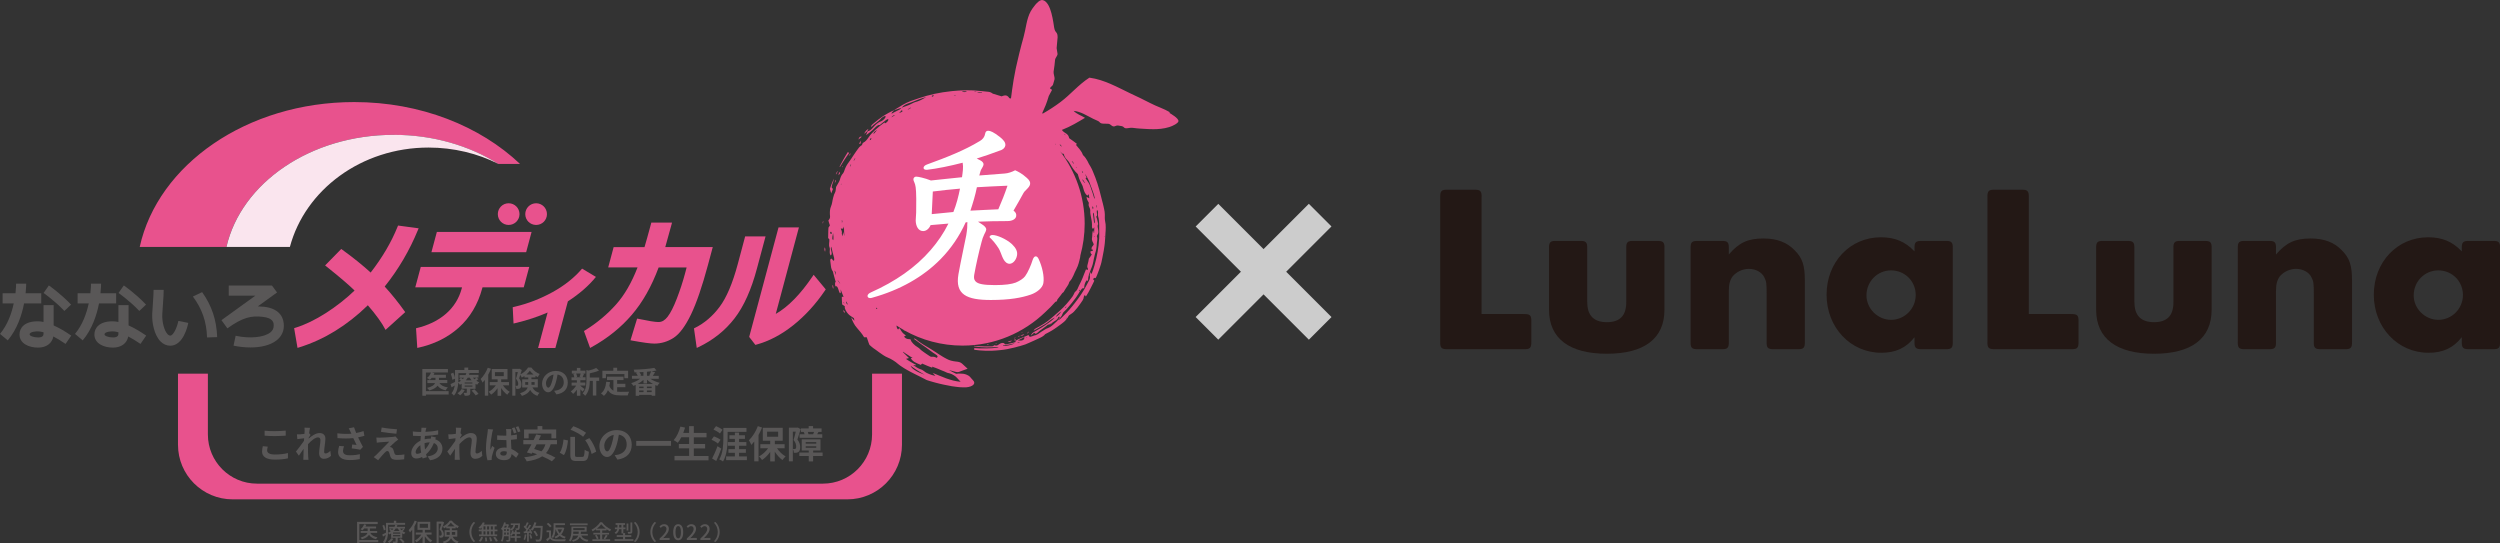 <?xml version="1.0" encoding="UTF-8"?><svg id="_レイヤー_1" xmlns="http://www.w3.org/2000/svg" width="460" height="100" viewBox="0 0 460 100"><rect x="0" y="0" width="460" height="100" fill="#333333" stroke="none"/><defs><style>.cls-1{fill:#231815;}.cls-2{fill:#595757;}.cls-3{fill:#fae5ee;}.cls-4{fill:#fff;}.cls-5{fill-rule:evenodd;}.cls-5,.cls-6{fill:#e8528d;}.cls-7{fill:#ccc;}</style></defs><path class="cls-6" d="M72.44,24.82c7.26,0,13.93,2,19.24,5.34h4c-7.35-6.96-18.28-11.38-30.51-11.38-19.73,0-36.12,11.51-39.46,26.65h15.95c2.7-11.73,15.45-20.62,30.77-20.62h0Z"/><path class="cls-3" d="M78.85,27.15c4.62,0,9.06,1.09,12.83,3h0c-5.31-3.34-11.98-5.34-19.24-5.34-15.33,0-28.07,8.88-30.77,20.62h11.67c2.8-10.49,13.15-18.28,25.51-18.28h0Z"/><path class="cls-6" d="M70.78,52.73c2.53-3.16,4.58-6.65,6.11-10.39l.14-.33-3.79-.51-.08.2c-1.15,2.86-2.82,5.7-4.96,8.45-1.44-1.32-3.19-2.73-5.22-4.2l-.19-.14-2.97,3.03.24.19c2.47,1.98,4.22,3.47,5.18,4.43-1.59,1.52-3.36,2.91-5.26,4.13-1.97,1.26-3.87,2.18-5.63,2.72l-.23.07.62,3.63.3-.09c4.57-1.41,8.82-4.02,12.64-7.75,1.53,1.76,2.62,3.29,3.26,4.53l3.62-3.27c-1.24-1.74-2.51-3.32-3.79-4.72h0Z"/><path class="cls-6" d="M131.15,45.46h-8.74c.31-1.06.7-2.46,1.15-4.15l.09-.35h-3.81l-.05.21c-.51,1.89-.91,3.34-1.2,4.3h-5.68l-1,3.73h5.4c-1.08,2.8-2.41,5.1-3.96,6.83-1.62,1.82-3.54,3.42-5.71,4.76l-.19.12,1.13,3.11.29-.16c2.89-1.59,5.38-3.59,7.39-5.94,1.99-2.31,3.64-5.24,4.93-8.71h5.15s-.29,1.1-.29,1.1c-.41,1.53-.92,3.09-1.51,4.62-.58,1.51-1.15,2.64-1.69,3.34-.51.66-1.04.98-1.64.98h-.12c-.54,0-1.75-.19-3.61-.58l-.25-.05-1.22,3.99.31.06c2.03.37,3.36.55,4.07.55,1.28,0,2.48-.36,3.57-1.07,1.09-.71,2.16-2.16,3.2-4.32,1.02-2.13,2.05-5.16,3.09-9.02l.9-3.35h0Z"/><path class="cls-6" d="M107.1,49.43c-1.39,1.64-3.2,3.09-5.41,4.31-2.21,1.22-4.55,2.13-6.95,2.69l-.4.1.15,3,.59-.14c2.02-.49,3.93-1.13,5.68-1.89l-1.75,6.53h3.18l2.3-8.58c2.11-1.37,3.85-2.88,5.16-4.5l-2.54-1.52h0Z"/><path class="cls-6" d="M80.39,42.68h17.42l-1,3.73h-17.43l1-3.73ZM76.41,52.87h8.6l-.05.21c-.5,1.85-1.47,3.41-2.91,4.66-1.44,1.25-3.29,2.15-5.5,2.66l.23,3.62c3.01-.63,5.58-1.89,7.64-3.74,2.07-1.86,3.52-4.29,4.31-7.23l.05-.18h7.59l1.01-3.76h-19.96s-1.01,3.76-1.01,3.76ZM93.59,37.4c-1.1,0-1.99.89-1.99,2s.89,1.99,1.99,1.99,2-.89,2-1.99-.89-2-2-2ZM98.65,37.4c-1.1,0-2,.89-2,2s.89,1.99,2,1.99,1.99-.89,1.99-1.99-.89-2-1.99-2Z"/><path class="cls-6" d="M151.94,53.25l-.12.17c-1.71,2.53-3.68,4.69-5.87,6.43-2.2,1.75-4.48,2.94-6.78,3.56l-.18.05-1.14-1.47,5.4-20.15h3.75l-4.26,15.92c2.27-1.29,4.54-3.61,6.76-6.89l.21-.31,2.23,2.69h0ZM137.11,43.49l-1.37,5.13c-.94,3.5-2.06,6.15-3.34,7.85-1.27,1.7-2.79,3-4.53,3.86l-.18.09.51,3.6.34-.16c2.66-1.27,4.89-3.04,6.61-5.27,1.72-2.22,3.11-5.33,4.14-9.23l1.57-5.86s-3.75,0-3.75,0Z"/><path class="cls-2" d="M21.37,55.82v-1.86h-2.88c.1-.92.11-1.58.11-1.77h-1.86c0,.19,0,.85-.11,1.77h-2.35v1.86h2.05c-.39,1.8-1.12,3.93-2.53,5.62l1.42,1.19c1.75-2.08,2.59-4.7,3-6.81h3.16,0Z"/><path class="cls-2" d="M23.65,56.15h-1.86v3.09c-.38-.08-.74-.12-1.08-.12-2.46,0-3.34,1.25-3.34,2.42,0,1.67,1.72,2.42,3.42,2.42,1.52,0,2.57-.79,2.81-2.05.64.33,1.38.78,2.25,1.37l1.05-1.53c-1.2-.82-2.27-1.44-3.24-1.87v-3.71h0ZM21.79,61.32c0,.29,0,.77-1,.77-.79,0-1.56-.27-1.56-.56,0-.55,1.42-.56,1.48-.56.27,0,.63.04,1.08.17,0,0,0,.17,0,.17Z"/><path class="cls-2" d="M25.64,57.21l1.23-1.16c-1.85-1.97-4-3.47-4.09-3.53l-.97,1.39s2.09,1.46,3.82,3.3h0Z"/><path class="cls-2" d="M7.59,55.82v-1.86h-2.88c.1-.92.11-1.58.11-1.77h-1.86c0,.19,0,.85-.11,1.77H.48v1.86h2.05c-.38,1.8-1.12,3.93-2.53,5.62l1.43,1.19c1.75-2.08,2.59-4.7,3-6.81,0,0,3.16,0,3.16,0Z"/><path class="cls-2" d="M9.87,56.15h-1.86v3.09c-.38-.08-.74-.12-1.08-.12-2.47,0-3.34,1.25-3.34,2.42,0,1.67,1.72,2.42,3.42,2.42,1.52,0,2.57-.79,2.81-2.05.64.33,1.38.78,2.24,1.37l1.05-1.53c-1.19-.82-2.27-1.44-3.24-1.87v-3.71h0ZM8.01,61.32c0,.29,0,.77-1,.77-.79,0-1.56-.27-1.56-.56,0-.55,1.42-.56,1.48-.56.27,0,.63.04,1.08.17,0,0,0,.17,0,.17Z"/><path class="cls-2" d="M11.85,57.21l1.23-1.16c-1.86-1.97-4-3.47-4.09-3.53l-.97,1.39s2.09,1.46,3.82,3.3h0Z"/><path class="cls-2" d="M31.33,61.75c-.07,0-.24,0-.48-.24-.63-.64-1.06-2.27-.99-3.7.04-.71.08-1.36.13-1.96.07-.93.13-1.74.13-2.51h-1.86c0,.7-.06,1.48-.12,2.38-.05.62-.1,1.28-.13,2-.08,1.63.36,3.92,1.52,5.1.51.52,1.13.79,1.79.79h.07c2.32-.07,3.12-3.51,3.25-4.2l-1.82-.36c-.22,1.12-.9,2.68-1.48,2.7h0Z"/><path class="cls-2" d="M35.49,54.56c1.7,2.28,2.51,4.61,2.61,7.53l1.86-.06c-.11-3.16-1-5.8-2.77-8.28l-1.7.81h0Z"/><path class="cls-2" d="M48.48,56.44c-.35-.04-.7-.06-1.04-.07l3.54-2.56-.94-1.27h-7.95v1.86h4.9l-6.24,4.51s0,0,0,0h0l1.09,1.51c2.87-2.07,4.42-2.34,6.44-2.13,2.11.22,2.09,1.17,2.08,1.68-.01.49-.21.87-.62,1.2-1.17.92-3.79,1.18-6.38.61l-.39,1.82c.93.2,2.02.33,3.12.33,1.78,0,3.59-.35,4.81-1.31.85-.67,1.31-1.57,1.33-2.62.02-1.18-.43-3.22-3.75-3.57h0Z"/><path class="cls-2" d="M49.27,82.17c-.06.25-.12.47-.12.7,0,.44.42.76,1.41.76.93,0,1.81-.1,2.42-.27v.97c-.59.15-1.42.24-2.39.24-1.58,0-2.37-.53-2.37-1.48,0-.4.08-.74.14-.99l.9.08h0ZM48.69,79.25c.52.06,1.16.08,1.88.08.68,0,1.47-.04,2-.1v.93c-.48.03-1.34.08-1.99.08-.72,0-1.32-.03-1.89-.08,0,0,0-.92,0-.92Z"/><path class="cls-2" d="M60.87,83.9c-.31.3-.74.52-1.29.52-.52,0-.86-.38-.86-1.04,0-.75.24-1.76.24-2.39,0-.34-.17-.51-.46-.51-.51,0-1.27.63-1.82,1.25,0,.19-.01.38-.01.56,0,.56,0,1.14.04,1.79,0,.13.03.38.05.53h-.95c.01-.15.02-.4.02-.51.01-.54.01-.93.03-1.52-.3.44-.63.95-.87,1.27l-.54-.76c.39-.47,1.09-1.39,1.48-1.97l.03-.48c-.33.04-.86.11-1.25.16l-.08-.88c.2,0,.35,0,.6,0,.2-.01.5-.05.79-.09.01-.26.03-.45.03-.53,0-.2,0-.4-.03-.61l1.01.03c-.04.2-.1.55-.15.98l.26.33c-.09.12-.24.34-.35.52,0,.05,0,.1-.01.15.54-.47,1.34-1.02,2-1.02.74,0,1.09.44,1.09,1.02,0,.72-.23,1.73-.23,2.44,0,.18.09.3.26.3.25,0,.58-.17.88-.49l.12.97h0Z"/><path class="cls-2" d="M67.06,80.19c-.35.1-.75.19-1.17.28.26.56.59,1.21.89,1.76l-.49.52c-.38-.08-1.06-.19-1.57-.25l.08-.71c.23.02.61.06.81.08-.17-.35-.4-.83-.61-1.26-.84.09-1.81.09-2.9,0l-.03-.88c.99.12,1.84.14,2.58.07-.06-.11-.1-.22-.15-.33-.12-.28-.2-.42-.34-.66l.98-.19c.12.36.25.69.4,1.05.48-.09.91-.2,1.35-.35l.16.87ZM63.3,82.11c-.08.22-.19.62-.19.82,0,.5.26.84,1.23.84s1.37-.1,1.88-.2l-.02.91c-.38.07-.96.17-1.86.17-1.39,0-2.13-.52-2.13-1.48,0-.31.08-.74.2-1.13l.89.08h0Z"/><path class="cls-2" d="M72.83,81.21c-.31.27-.96.86-1.12,1.04.06,0,.19.02.26.06.2.06.33.21.42.47.06.19.12.45.19.63.06.21.22.32.49.32.53,0,1-.05,1.35-.12l-.06.9c-.29.06-.99.1-1.35.1-.65,0-1.01-.14-1.18-.59-.08-.2-.15-.52-.2-.7-.08-.24-.23-.33-.37-.33s-.29.11-.45.28c-.24.24-.76.8-1.23,1.41l-.82-.57c.12-.1.3-.24.48-.42.35-.36,1.76-1.76,2.39-2.43-.49.02-1.31.09-1.71.12-.24.02-.45.06-.59.08l-.08-.95c.16.01.41.02.66.02.33,0,1.89-.07,2.46-.15.12-.01.31-.06.39-.08l.51.58c-.18.12-.33.25-.45.35h0ZM73.04,79l-.11.81c-.72-.06-2.01-.21-2.83-.35l.13-.8c.77.15,2.09.29,2.81.33h0Z"/><path class="cls-2" d="M80.21,80.48c-.03.08-.08.22-.13.35.8.26,1.33.88,1.33,1.69,0,.97-.58,1.92-2.27,2.17l-.46-.72c1.33-.15,1.87-.81,1.87-1.49,0-.42-.24-.79-.71-.97-.38.94-.93,1.66-1.45,2.09.05.18.1.35.16.52l-.79.24c-.03-.08-.06-.18-.09-.28-.33.17-.7.28-1.07.28-.51,0-.93-.31-.93-1.01,0-.88.73-1.81,1.69-2.26.02-.29.04-.58.07-.86h-.22c-.36,0-.9-.03-1.22-.04l-.03-.8c.24.03.85.09,1.27.09h.26l.04-.37c.01-.12.03-.29.02-.41l.9.02c-.05.14-.08.27-.1.37-.03.11-.05.24-.07.37.84-.03,1.58-.11,2.34-.29v.79c-.67.12-1.59.21-2.44.25-.02.2-.04.41-.05.62.33-.08.69-.13,1.03-.13h.12c.03-.14.06-.31.06-.41l.85.2h0ZM77.49,83.29c-.08-.43-.13-.9-.15-1.38-.52.35-.86.88-.86,1.27,0,.22.1.33.32.33.2,0,.43-.08.69-.22ZM78.12,81.56c0,.42.03.8.08,1.14.33-.33.64-.75.87-1.31-.36,0-.68.07-.95.15h0Z"/><path class="cls-2" d="M88.72,83.9c-.31.3-.74.52-1.29.52-.52,0-.86-.38-.86-1.04,0-.75.24-1.76.24-2.39,0-.34-.17-.51-.46-.51-.51,0-1.27.63-1.82,1.25,0,.19-.01.38-.01.56,0,.56,0,1.14.04,1.79,0,.13.03.38.05.53h-.95c.01-.15.02-.4.02-.51.01-.54.01-.93.03-1.52-.3.44-.63.95-.87,1.27l-.54-.76c.39-.47,1.09-1.39,1.48-1.97l.03-.48c-.33.04-.86.11-1.25.16l-.08-.88c.2,0,.35,0,.6,0,.2-.01.5-.05.79-.09.01-.26.03-.45.03-.53,0-.2,0-.4-.03-.61l1.01.03c-.04.2-.1.55-.15.98l.26.33c-.09.12-.24.34-.35.52,0,.05,0,.1-.01.15.54-.47,1.34-1.02,2-1.02.74,0,1.09.44,1.09,1.02,0,.72-.23,1.73-.23,2.44,0,.18.09.3.26.3.25,0,.58-.17.88-.49l.12.97h0Z"/><path class="cls-2" d="M90.73,79.02c-.06.14-.14.49-.17.62-.1.46-.33,1.98-.33,2.67,0,.13,0,.3.03.45.09-.24.21-.48.31-.71l.43.34c-.2.57-.42,1.27-.5,1.64-.02.1-.03.25-.03.32,0,.08,0,.19,0,.29l-.77.05c-.15-.47-.28-1.26-.28-2.19,0-1.04.21-2.35.29-2.88.03-.19.06-.46.07-.67l.95.08h0ZM95.09,80.81c-.33.05-.7.08-1.07.11.01.66.05,1.22.08,1.69.58.24,1.01.59,1.34.89l-.47.73c-.29-.27-.57-.5-.84-.69-.04.65-.42,1.13-1.35,1.13s-1.54-.4-1.54-1.13.58-1.19,1.53-1.19c.15,0,.31,0,.45.03-.02-.42-.04-.92-.05-1.41-.17,0-.33,0-.49,0-.4,0-.8-.01-1.2-.04v-.83c.39.04.79.06,1.2.06.16,0,.32,0,.48,0,0-.33,0-.61,0-.76,0-.11-.02-.32-.05-.45h.99c-.02.13-.03.29-.04.44,0,.15-.02.41-.02.72.38-.03.74-.09,1.07-.16v.86h0ZM93.25,83.1c-.18-.05-.36-.08-.55-.08-.39,0-.66.17-.66.42,0,.28.28.4.65.4.42,0,.56-.22.56-.63v-.12h0ZM94.56,79.76c-.1-.31-.22-.69-.36-.97l.47-.15c.13.27.29.68.37.95l-.49.17h0ZM95.29,79.53c-.1-.3-.24-.68-.38-.95l.47-.15c.13.27.29.68.38.95,0,0-.48.15-.48.15Z"/><path class="cls-2" d="M101.32,81.76c-.2.66-.49,1.18-.86,1.61.68.28,1.3.57,1.74.84l-.66.67c-.42-.29-1.07-.61-1.77-.92-.74.49-1.68.77-2.85.93-.08-.2-.31-.57-.47-.75.97-.1,1.77-.26,2.39-.56-.31-.11-.61-.22-.9-.31l-.12.22-.87-.24c.25-.4.54-.93.84-1.5h-1.5v-.78h1.89c.18-.36.35-.71.49-1.03l.87.18c-.13.27-.26.56-.41.85h3.35v.78h-1.16,0ZM97.27,80.65h-.84v-1.63h2.48v-.62h.88v.62h2.55v1.63h-.88v-.87h-4.19s0,.87,0,.87ZM98.73,81.76c-.15.29-.3.58-.44.85.42.12.87.27,1.33.44.34-.33.58-.75.73-1.29h-1.62Z"/><path class="cls-2" d="M104.51,81.04c-.1.95-.29,2.02-.75,2.7l-.77-.45c.41-.6.61-1.5.7-2.42,0,0,.81.17.81.17ZM105.8,80.38v3.31c0,.33.05.38.38.38h.95c.34,0,.4-.22.45-1.31.2.15.54.3.77.36-.09,1.29-.31,1.71-1.15,1.71h-1.13c-.88,0-1.13-.27-1.13-1.14v-3.31s.86,0,.86,0ZM105.5,78.42c.82.29,1.78.81,2.33,1.21l-.54.73c-.54-.45-1.5-.98-2.32-1.29l.53-.65h0ZM108.44,80.6c.59.76,1.09,1.78,1.26,2.51l-.84.42c-.14-.71-.63-1.77-1.18-2.54l.76-.38Z"/><path class="cls-2" d="M113.1,83.76c.26-.03.46-.07.64-.11.88-.21,1.57-.84,1.57-1.85s-.52-1.66-1.44-1.82c-.1.58-.21,1.23-.41,1.87-.41,1.39-1.01,2.24-1.76,2.24s-1.41-.84-1.41-2c0-1.59,1.38-2.95,3.17-2.95s2.78,1.19,2.78,2.69-.89,2.48-2.63,2.74l-.51-.81h0ZM112.56,81.68c.16-.51.29-1.1.37-1.67-1.14.24-1.75,1.24-1.75,2,0,.7.28,1.04.54,1.04.29,0,.56-.43.84-1.36h0Z"/><path class="cls-2" d="M123.47,81.13v.9h-6.4v-.9h6.4Z"/><path class="cls-2" d="M130.37,83.89v.81h-6.26v-.81h2.69v-1.4h-1.89v-.8h1.89v-1.23h-1.44c-.2.38-.42.74-.65,1.01-.17-.13-.54-.38-.75-.49.54-.58.99-1.55,1.23-2.49l.86.19c-.1.33-.21.66-.33.98h1.07v-1.25h.87v1.25h2.34v.81h-2.34v1.23h2.08v.8h-2.08v1.4h2.7Z"/><path class="cls-2" d="M132.09,81.61c-.24-.23-.76-.52-1.17-.7l.45-.62c.41.15.94.41,1.21.63l-.48.69h0ZM132.71,82.55c-.26.76-.6,1.57-.92,2.27l-.76-.45c.29-.55.7-1.45.99-2.28l.69.46h0ZM132.47,79.77c-.25-.24-.77-.55-1.19-.73l.47-.63c.4.17.94.45,1.2.67l-.48.68h0ZM133.88,80.6c0,1.24-.11,3.1-.84,4.31-.15-.12-.51-.31-.7-.38.7-1.13.76-2.78.76-3.93v-1.86h4.25v.72h-3.47v1.14h0ZM137.43,83.98v.69h-3.82v-.69h1.61v-.67h-1.19v-.67h1.19v-.63h-1.29v-.67h1.29v-.59h-1.01v-.66h1.01v-.49h.77v.49h1.08v.66h-1.08v.59h1.34v.67h-1.34v.63h1.25v.67h-1.25v.67s1.44,0,1.44,0Z"/><path class="cls-2" d="M140.22,78.66c-.18.45-.4.93-.65,1.37v4.85h-.79v-3.64c-.17.22-.35.43-.53.62-.08-.2-.31-.65-.45-.85.65-.63,1.28-1.62,1.64-2.6l.77.25h0ZM142.96,82.47c.41.61,1.01,1.18,1.59,1.52-.19.16-.45.45-.58.66-.51-.36-1.02-.93-1.41-1.55v1.8h-.84v-1.76c-.42.61-.95,1.14-1.5,1.5-.13-.2-.38-.5-.57-.66.63-.33,1.25-.89,1.68-1.5h-1.43v-.75h1.82v-.63h-1.36v-2.39h3.66v2.39h-1.45v.63h1.8v.75h-1.39,0ZM141.14,80.36h2.04v-.93h-2.04v.93Z"/><path class="cls-2" d="M147.32,78.98c-.18.59-.41,1.35-.6,1.89.42.53.51.99.51,1.4,0,.45-.09.74-.31.89-.11.08-.25.12-.4.15-.12.01-.28.02-.45.01,0-.2-.07-.51-.18-.7.12,0,.22,0,.31,0,.08,0,.14-.02.19-.06.08-.06.11-.2.11-.39,0-.32-.09-.75-.48-1.22.14-.44.29-1.04.4-1.52h-.54v5.46h-.72v-6.2h1.51l.12-.03.54.31h0ZM151.35,83.91h-1.74v.99h-.8v-.99h-1.73v-.65h1.73v-.36h-1.29v-2.06h3.45v2.06h-1.35v.36h1.74v.65h0ZM148.04,79.91c-.03-.14-.08-.3-.15-.43h-.52v-.65h1.43v-.43h.8v.43h1.57v.65h-.58c-.08.17-.16.31-.23.43h.94v.65h-4.18v-.65h.9,0ZM148.25,81.63h1.94v-.29h-1.94v.29ZM148.25,82.4h1.94v-.29h-1.94v.29ZM149.61,79.91c.06-.13.12-.29.18-.43h-1.15c.06.15.11.31.13.43h.84Z"/><path class="cls-2" d="M82.55,72.59h-4.18v.23h-.66v-4.92h4.71v.63h-2.99l.5.13c-.04.11-.09.2-.14.3h2.26v.55h-1.28v.41h1.53v.56h-1.45c.29.43.82.7,1.55.8-.14.13-.32.38-.39.55-.69-.14-1.17-.43-1.5-.86-.25.34-.72.65-1.52.88-.08-.13-.27-.36-.4-.48.94-.22,1.32-.55,1.46-.88h-1.41v-.56h1.49v-.41h-.69c-.11.13-.22.25-.33.35-.13-.09-.4-.25-.55-.32.33-.24.61-.62.75-1.01h-.94v3.43h4.18v.62h0Z"/><path class="cls-2" d="M88.03,69.75c-.12.12-.25.22-.38.32.17.11.34.2.53.26-.13.11-.3.32-.38.46-.1-.04-.21-.1-.3-.16v.91h-.97v.71c0,.27-.05.4-.25.49-.19.08-.44.08-.77.08-.04-.17-.13-.38-.21-.53.21,0,.44,0,.51,0,.06,0,.08-.02.08-.08v-.69h-.94v-.91c-.11.07-.22.13-.33.19-.06-.11-.19-.27-.3-.36-.06.81-.24,1.74-.8,2.35-.09-.12-.34-.35-.45-.43.35-.4.53-.92.6-1.43-.2.12-.39.23-.58.34l-.19-.59c.22-.09.51-.24.83-.4,0-.15,0-.29,0-.43v-.19l-.49.22c-.03-.29-.16-.75-.3-1.11l.47-.19c.14.3.27.69.31.97v-1.47h1.73v-.44h.7v.44h1.94v.55h-2.08l.39.05c-.03.1-.07.2-.11.3h1.75v.49h-.38s.36.26.36.26ZM85.51,71.77c-.2.36-.53.74-.84.97-.11-.11-.35-.29-.49-.38.3-.19.58-.47.74-.76l.59.17h0ZM84.34,69.87c0,.15,0,.31-.01.48.18-.09.34-.18.48-.29-.11-.09-.23-.18-.33-.25l.33-.29c.11.07.23.16.35.24.08-.09.16-.18.23-.26h-.85v-.49h1.14c.05-.12.09-.23.13-.35h-1.46s0,1.22,0,1.22ZM86.92,70.37h-1.42v.2h1.42v-.2ZM86.92,70.94h-1.42v.21h1.42v-.21ZM86.06,69.49c-.1.17-.22.34-.35.49h1.06c-.13-.16-.24-.32-.33-.49h-.38ZM87.27,71.62c.27.25.62.6.78.85l-.53.28c-.14-.24-.48-.61-.75-.87l.5-.25h0ZM87.02,69.49c.08.11.18.21.29.31.12-.11.25-.23.33-.31h-.62Z"/><path class="cls-2" d="M90.34,67.86c-.14.36-.32.74-.51,1.09v3.85h-.62v-2.89c-.14.18-.28.34-.42.49-.06-.16-.24-.51-.35-.67.51-.5,1.02-1.28,1.31-2.07l.61.2h0ZM92.52,70.89c.33.48.8.93,1.27,1.21-.15.13-.36.36-.46.53-.4-.29-.81-.74-1.12-1.23v1.43h-.66v-1.4c-.34.49-.76.91-1.19,1.19-.1-.16-.3-.4-.45-.53.5-.26.99-.71,1.33-1.19h-1.13v-.6h1.45v-.5h-1.08v-1.9h2.9v1.9h-1.16v.5h1.43v.6h-1.11,0ZM91.07,69.21h1.62v-.74h-1.62s0,.74,0,.74Z"/><path class="cls-2" d="M97.97,71.3c.33.61.74.82,1.29.99-.15.14-.3.35-.38.55-.55-.21-.99-.49-1.33-1.09-.24.44-.69.84-1.51,1.1-.06-.13-.24-.38-.35-.49.89-.27,1.26-.65,1.41-1.06h-1.02v-1.5h1.12v-.34h-.7v-.28c-.16.11-.33.21-.49.29-.06-.14-.17-.34-.27-.49-.08.23-.16.45-.23.64.35.42.43.78.43,1.11,0,.35-.07.58-.25.71-.09.06-.2.09-.32.11-.11.02-.24.02-.37.02,0-.16-.06-.41-.15-.58.11.01.19.01.25,0,.06,0,.12-.01.16-.04.07-.05.09-.16.09-.31,0-.25-.08-.58-.4-.95.12-.35.24-.85.33-1.23h-.45v4.34h-.57v-4.93h1.22l.09-.03.44.25c-.07.24-.16.52-.25.79.59-.27,1.14-.8,1.41-1.25h.6c.38.53.96.98,1.53,1.19-.12.16-.25.4-.34.58-.14-.07-.29-.16-.43-.25v.29h-.74v.34h1.17v1.5h-.99,0ZM97.19,70.8s0-.1,0-.15v-.35h-.55v.5h.54ZM98.18,68.92c-.27-.22-.52-.47-.69-.71-.16.23-.38.48-.65.71h1.34ZM97.79,70.3v.5h.58v-.5h-.58Z"/><path class="cls-2" d="M101.98,71.91c.21-.03.36-.06.51-.09.7-.17,1.24-.67,1.24-1.46s-.41-1.32-1.14-1.45c-.08.46-.17.97-.33,1.49-.33,1.11-.8,1.78-1.4,1.78s-1.12-.67-1.12-1.59c0-1.26,1.1-2.34,2.52-2.34s2.21.94,2.21,2.14-.71,1.97-2.09,2.18l-.41-.65h0ZM101.56,70.25c.13-.4.23-.87.29-1.33-.91.19-1.39.98-1.39,1.59,0,.55.22.82.43.82.23,0,.45-.34.67-1.08h0Z"/><path class="cls-2" d="M106.78,70.99c.2.14.66.5.79.6l-.38.47c-.09-.11-.24-.28-.4-.43v1.18h-.64v-1.11c-.22.31-.46.59-.7.78-.1-.14-.29-.36-.43-.46.36-.24.74-.65,1-1.07h-.84v-.55h.97v-.43h-.99v-.54h.51c-.02-.18-.09-.43-.17-.61l.34-.08h-.62v-.54h.93v-.5h.64v.5h.92v.54h-.57l.32.06c-.1.24-.19.46-.27.62h.56v.54h-.96v.43h.91v.55h-.91v.04h0ZM106.01,68.73c.09.19.17.44.19.61l-.28.08h1.08l-.36-.08c.07-.17.16-.42.2-.61h-.83ZM110.25,70.08h-.53v2.7h-.64v-2.7h-.56c0,.82-.12,1.99-.85,2.75-.08-.14-.32-.37-.47-.45.64-.67.7-1.61.7-2.38v-1.92l.39.11c.53-.13,1.07-.3,1.4-.49l.53.48c-.49.22-1.12.39-1.7.51v.77h1.73v.61h0Z"/><path class="cls-2" d="M113.54,72.07c.2.02.41.03.63.03.3,0,1.21,0,1.58-.02-.09.16-.2.48-.23.67h-1.38c-1.02,0-1.78-.17-2.28-.96-.18.43-.43.78-.74,1.05-.11-.12-.39-.35-.54-.45.6-.44.87-1.21.97-2.15l.69.07c-.03.25-.07.48-.12.7.17.44.43.71.75.87v-1.95h-1.18v-.62h3.04v.62h-1.18v.69h1.52v.62h-1.52v.82h0ZM111.49,69.59h-.65v-1.38h2.01v-.55h.7v.55h2.02v1.38h-.68v-.76h-3.4s0,.76,0,.76Z"/><path class="cls-2" d="M119.66,69.69c.47.33,1.11.6,1.73.75-.15.13-.34.39-.44.56-.13-.04-.25-.09-.38-.14v1.95h-.66v-.15h-2.31v.17h-.63v-2c-.14.07-.29.12-.43.17-.09-.14-.27-.38-.4-.5.58-.17,1.19-.46,1.64-.81h-1.5v-.54h1.07c-.08-.18-.21-.39-.33-.55l.27-.09c-.19,0-.37,0-.55.01-.01-.14-.08-.37-.13-.5,1.32-.03,2.87-.15,3.78-.33l.41.48c-.28.06-.6.11-.93.15l.68.17c-.15.24-.31.49-.44.67h1.1v.54h-1.54,0ZM120.13,70.64c-.4-.22-.78-.48-1.08-.78v.69h-.65v-.66c-.3.28-.67.54-1.06.75h2.79ZM118.42,71.13h-.81v.29h.81v-.29ZM117.6,72.15h.81v-.3h-.81v.3ZM118.39,68.45c-.25.02-.49.03-.74.04.14.18.28.4.33.56l-.25.1h.66v-.7h0ZM119.91,71.13h-.88v.29h.88v-.29ZM119.91,72.15v-.3h-.88v.3h.88ZM119.46,69.09c.12-.22.27-.53.35-.77-.25.03-.5.06-.77.08v.75h.61l-.19-.06Z"/><path class="cls-6" d="M160.46,68.75v11.19c0,5-4.05,9.05-9.04,9.05H47.29c-4.99,0-9.04-4.05-9.04-9.05v-11.19h-5.5v13.08c0,5.55,4.5,10.05,10.05,10.05h113.11c5.55,0,10.05-4.5,10.05-10.05v-13.08h-5.5Z"/><path class="cls-2" d="M69.6,99.77h-3.48v.2h-.42v-3.94h3.8v.4h-3.38v2.93h3.48v.41ZM68.12,98.05c.24.43.7.71,1.33.81-.09.09-.2.24-.25.36-.6-.13-1.02-.4-1.3-.82-.19.31-.57.61-1.3.83-.05-.09-.17-.24-.26-.31.86-.23,1.17-.55,1.27-.86h-1.24v-.36h1.28v-.46h-.64c-.1.13-.21.25-.32.34-.08-.06-.25-.16-.35-.21.29-.21.53-.55.66-.89l.4.1c-.04.11-.09.21-.15.3h1.95v.36h-1.14v.46h1.34v.36h-1.29,0Z"/><path class="cls-2" d="M74.43,97.43c-.11.11-.23.21-.35.3.16.11.33.21.5.27-.08.07-.19.2-.24.3-.11-.05-.22-.11-.33-.18v.84h-.83v.64c0,.19-.04.28-.17.33-.15.05-.34.06-.62.06-.02-.1-.08-.25-.13-.34.2,0,.39,0,.45,0,.06,0,.08-.01.08-.06v-.62h-.82v-.83c-.11.07-.21.14-.33.2-.05-.09-.15-.2-.24-.26-.04.65-.18,1.41-.64,1.92-.06-.08-.22-.23-.3-.28.33-.36.46-.83.52-1.29-.17.11-.35.21-.51.3l-.13-.38c.18-.08.42-.21.68-.34,0-.12,0-.23,0-.34v-1.46h1.45v-.39h.44v.39h1.63v.36h-3.13v1.09c0,.12,0,.25,0,.38.19-.09.35-.19.5-.3-.1-.09-.21-.18-.31-.25l.22-.19c.1.07.22.16.33.24.09-.09.17-.19.24-.28h-.78v-.33h.98c.06-.12.1-.24.14-.35l.4.05c-.03.1-.07.21-.12.3h1.51v.33h-.91c.08.11.18.22.29.31.11-.1.24-.21.31-.3l.25.18h0ZM70.63,97.61c-.03-.24-.14-.61-.27-.9l.31-.13c.14.28.26.65.29.87l-.33.15h0ZM72.37,99.14c-.17.3-.45.59-.71.77-.07-.07-.22-.2-.31-.25.25-.16.51-.39.65-.63l.38.11h0ZM73.64,97.97h-1.32v.23h1.32v-.23ZM73.64,98.45h-1.32v.24h1.32v-.24ZM72.8,97.24c-.1.16-.21.32-.35.46h1.07c-.13-.15-.25-.3-.34-.46h-.38ZM73.79,99.04c.24.21.54.5.67.7l-.34.18c-.12-.2-.41-.5-.66-.71l.32-.17Z"/><path class="cls-2" d="M76.7,95.94c-.13.31-.28.62-.45.92v3.1h-.4v-2.49c-.14.19-.28.36-.42.5-.04-.1-.16-.33-.24-.43.44-.42.86-1.07,1.11-1.74l.4.13h0ZM78.41,98.37c.28.44.71.86,1.12,1.09-.09.08-.23.23-.3.34-.38-.26-.77-.68-1.06-1.13v1.31h-.42v-1.29c-.3.46-.71.86-1.11,1.1-.07-.1-.2-.25-.29-.34.44-.22.88-.64,1.18-1.08h-1.03v-.38h1.26v-.5h-.94v-1.48h2.35v1.48h-.99v.5h1.23v.38h-1,0ZM77.22,97.11h1.53v-.73h-1.53v.73Z"/><path class="cls-2" d="M81.71,96.14c-.13.38-.3.87-.46,1.24.33.35.41.65.41.92s-.06.45-.2.54c-.07.06-.16.08-.25.09-.09.01-.21.01-.32,0,0-.11-.04-.27-.1-.37.1,0,.19,0,.25,0,.06,0,.11-.01.15-.04.06-.04.09-.16.09-.29,0-.22-.09-.5-.4-.82.12-.32.25-.74.34-1.06h-.51v3.61h-.37v-3.99h1.09s.28.15.28.15h0ZM83.27,98.74c.26.53.62.74,1.12.9-.1.09-.2.23-.25.36-.5-.19-.87-.44-1.15-.97-.17.39-.55.74-1.29.98-.04-.09-.16-.25-.23-.32.79-.25,1.1-.57,1.22-.94h-.88v-1.19h.95v-.34h-.65v-.24c-.13.09-.27.17-.4.24-.04-.1-.13-.25-.2-.35.51-.23,1-.67,1.24-1.07h.38c.32.43.82.82,1.29,1.01-.08.1-.16.25-.22.37-.12-.06-.24-.13-.36-.21v.25h-.7v.34h1v1.19h-.87,0ZM82.75,98.41c0-.06,0-.11,0-.17v-.34h-.58v.51h.57ZM83.67,96.86c-.28-.21-.55-.46-.72-.69-.16.23-.4.48-.68.69h1.4ZM83.14,97.89v.35c0,.06,0,.11,0,.16h.62v-.51h-.61Z"/><path class="cls-2" d="M86.37,97.89c0-.79.33-1.41.77-1.85l.3.14c-.42.44-.71,1-.71,1.71s.29,1.27.71,1.71l-.3.14c-.44-.45-.77-1.07-.77-1.85Z"/><path class="cls-2" d="M88.64,97.03c-.1.1-.2.2-.3.28-.07-.07-.21-.18-.3-.24.33-.23.64-.6.81-.97l.35.1c-.05.11-.12.22-.19.33h2.38v.32h-.38v.58h.52v.32h-.52v.58h.47v.33h-3.33v-.33h.47v-.58h-.53v-.32h.53v-.4h0ZM88.08,99.52c.19-.16.36-.45.46-.73l.35.09c-.1.29-.26.6-.47.79,0,0-.34-.14-.34-.14ZM88.96,97.43h.36v-.58h-.36v.58ZM88.96,98.34h.36v-.58h-.36v.58ZM89.55,98.87c.05.23.09.53.1.71l-.35.05c0-.18-.03-.49-.08-.72l.33-.03h0ZM90,97.43v-.58h-.38v.58h.38ZM89.63,97.76v.58h.38v-.58h-.38ZM90.32,98.85c.1.22.2.52.24.7l-.36.07c-.03-.19-.12-.49-.22-.72l.34-.05h0ZM90.69,96.85h-.38v.58h.38v-.58ZM90.69,97.76h-.38v.58h.38v-.58ZM91.1,98.78c.19.23.41.55.51.76l-.36.13c-.09-.21-.3-.54-.49-.78,0,0,.34-.11.34-.11Z"/><path class="cls-2" d="M94.8,96.6c-.08.45-.26.81-.73,1.02-.03-.07-.11-.16-.17-.22v1.9c0,.16-.03.26-.14.31-.11.05-.26.06-.52.06-.02-.08-.07-.22-.11-.3.19,0,.35,0,.39,0,.05,0,.07-.02.07-.07v-.63h-.86c-.03.36-.12.73-.3,1.01-.05-.05-.19-.13-.26-.16.26-.41.29-.98.29-1.41v-.62l-.03.04c-.06-.06-.19-.17-.26-.21.27-.29.47-.74.58-1.21l.33.07c-.03.09-.05.19-.09.28h.41l.05-.02.21.13c-.06.16-.15.35-.23.51h.46v.28c.37-.16.51-.43.57-.76h-.48v-.3h1.69s0,.08,0,.12c-.03.63-.06.89-.14.98-.05.07-.12.1-.22.11-.08.01-.24.01-.39,0,0-.09-.04-.22-.08-.3.14.02.26.02.31.02.05,0,.08,0,.11-.03.04-.05.07-.21.09-.6h-.54,0ZM92.9,96.73c-.05.12-.11.24-.16.35h.39c.05-.1.1-.23.14-.35h-.38ZM92.77,98.1c0,.09,0,.18,0,.28h.3v-.39h-.29v.11ZM92.77,97.72h.29v-.37h-.29v.37ZM93.31,97.72h.29v-.37h-.29v.37ZM93.6,98.38v-.39h-.29v.39h.29ZM95.78,98.96h-.71v.68h-.34v-.68h-.77v-.31h.77v-.42h-.38c-.05.13-.12.25-.18.35-.06-.05-.2-.11-.27-.14.16-.22.27-.53.33-.85l.3.06c-.02.09-.04.19-.07.28h.27v-.37h.34v.37h.63v.31h-.63v.42h.71v.31h0Z"/><path class="cls-2" d="M96.86,98.38c-.05.36-.14.74-.26.99-.06-.04-.2-.11-.27-.14.12-.23.19-.57.23-.91l.31.05h0ZM97.57,97.34c.16.25.32.58.37.79l-.28.13c-.02-.06-.04-.14-.07-.22l-.29.02v1.6h-.32v-1.58c-.22.01-.43.02-.6.03l-.03-.32h.27c.07-.1.15-.2.22-.31-.12-.17-.32-.38-.49-.54l.17-.24s.07.06.11.09c.12-.21.25-.49.32-.7l.33.12c-.14.26-.3.57-.44.78.07.08.14.16.19.22.15-.23.29-.47.39-.67l.31.13c-.22.35-.51.78-.77,1.1l.52-.02c-.05-.11-.1-.21-.16-.31l.26-.11h0ZM97.67,98.3c.11.23.21.54.25.73l-.29.1c-.03-.2-.14-.51-.24-.74,0,0,.27-.09.27-.09ZM99.85,96.95c-.07,1.71-.12,2.31-.28,2.51-.09.13-.19.16-.34.18-.13.02-.37.02-.6,0,0-.11-.05-.26-.12-.36.25.02.48.02.58.02.08,0,.12-.02.17-.07.12-.12.19-.7.24-2.12h-1.18c-.11.2-.22.38-.34.52-.07-.06-.23-.17-.32-.22.3-.31.53-.82.67-1.32l.37.08c-.06.2-.13.4-.21.59h1.37v.17h0ZM98.67,98.68c-.08-.24-.29-.61-.5-.89l.29-.14c.21.26.44.63.52.87l-.32.16h0Z"/><path class="cls-2" d="M101.39,98.83c.17.27.5.39.93.41.43.02,1.3,0,1.79-.03-.04.09-.1.26-.12.37-.44.02-1.23.03-1.67,0-.5-.02-.84-.14-1.09-.45-.17.16-.35.31-.54.48l-.19-.37c.17-.11.36-.25.53-.4v-.91h-.46v-.33h.81v1.22h0ZM101.21,97.04c-.12-.19-.38-.45-.61-.63l.27-.21c.23.17.51.42.63.6l-.29.24h0ZM102.21,97.4c-.02.52-.11,1.15-.45,1.6-.06-.06-.21-.16-.3-.2.37-.47.4-1.14.4-1.63v-.89h2.09v.33h-1.74v.46h1.4s.23.07.23.07c-.11.5-.32.91-.59,1.22.23.19.52.34.85.43-.08.07-.18.22-.23.31-.34-.11-.63-.27-.87-.49-.23.2-.49.35-.78.47-.04-.09-.14-.23-.21-.3.27-.09.52-.23.74-.42-.22-.27-.39-.59-.51-.96h-.03,0ZM102.59,97.4c.1.27.23.51.41.72.17-.21.31-.45.41-.72h-.82Z"/><path class="cls-2" d="M106.94,98.54c.22.46.64.71,1.34.8-.08.08-.17.22-.22.33-.69-.12-1.11-.39-1.37-.89-.17.43-.53.72-1.26.9-.03-.09-.13-.23-.19-.29.73-.16,1.03-.42,1.16-.84h-.98c-.07.38-.2.77-.43,1.07-.07-.06-.22-.16-.31-.2.41-.52.46-1.26.46-1.77v-.76h2.8v.94h-1.05c-.01.14-.02.28-.04.41h1.31v.31h-1.2ZM108.12,96.64h-3.25v-.33h3.25v.33ZM106.46,98.23c.02-.12.03-.26.04-.41h-1.02c0,.13-.01.27-.02.41h1ZM105.48,97.16v.38h2.09v-.38h-2.09Z"/><path class="cls-2" d="M110.81,99.23h1.46v.31h-3.27v-.31h1.42v-.88h-1.24v-.31h1.24v-.46h-.76v-.2c-.19.14-.4.27-.6.38-.04-.08-.15-.22-.22-.29.66-.32,1.29-.9,1.58-1.37h.37c.41.57,1.06,1.07,1.66,1.33-.08.09-.17.22-.23.32-.21-.1-.41-.24-.62-.38v.22h-.79v.46h1.26v.31h-1.26v.88h0ZM109.77,98.41c.15.21.31.48.36.67l-.31.14c-.05-.19-.19-.48-.34-.69,0,0,.29-.12.29-.12ZM111.47,97.27c-.34-.26-.64-.54-.84-.81-.19.26-.47.55-.8.81h1.64ZM111.07,99.1c.13-.18.3-.48.39-.69l.35.13c-.15.25-.33.51-.47.68,0,0-.27-.12-.27-.12Z"/><path class="cls-2" d="M116.54,99.2v.33h-3.46v-.33h1.56v-.41h-1.16v-.33h1.16v-.3h-.29v-.79h-.43c-.06.33-.21.66-.59.88-.05-.07-.17-.2-.24-.25.31-.18.44-.4.49-.63h-.44v-.32h.47v-.47h-.34v-.32h1.74v.32h-.32v.47h.4v.32h-.4v.72h.33v.37h1.14v.33h-1.14v.41h1.53ZM114.34,97.05v-.47h-.41v.47h.41ZM115.62,97.62h-.33v-1.29h.33v1.29ZM116.34,97.82c0,.18-.03.27-.16.33-.12.05-.31.06-.59.06-.02-.09-.06-.24-.11-.33.2,0,.39,0,.44,0,.06,0,.08-.02.08-.07v-1.68h.34v1.68h0Z"/><path class="cls-2" d="M117.69,97.89c0,.79-.32,1.41-.77,1.85l-.29-.14c.42-.44.71-1,.71-1.71s-.29-1.27-.71-1.71l.29-.14c.44.45.77,1.07.77,1.85Z"/><path class="cls-2" d="M119.67,97.89c0-.79.33-1.41.77-1.85l.3.14c-.42.44-.71,1-.71,1.71s.29,1.27.71,1.71l-.3.14c-.44-.45-.77-1.07-.77-1.85Z"/><path class="cls-2" d="M121.36,99.1c.84-.74,1.27-1.3,1.27-1.77,0-.31-.17-.52-.48-.52-.22,0-.41.14-.56.32l-.25-.25c.24-.26.5-.43.87-.43.52,0,.86.34.86.86,0,.55-.44,1.12-1.04,1.7.15-.02.33-.03.47-.03h.71v.38h-1.84v-.26h0Z"/><path class="cls-2" d="M123.87,97.92c0-.99.36-1.47.92-1.47s.92.48.92,1.47-.36,1.49-.92,1.49-.92-.5-.92-1.49ZM125.29,97.92c0-.82-.21-1.12-.5-1.12s-.5.3-.5,1.12.21,1.13.5,1.13.5-.31.5-1.13Z"/><path class="cls-2" d="M126.36,99.1c.84-.74,1.27-1.3,1.27-1.77,0-.31-.17-.52-.48-.52-.22,0-.41.14-.56.32l-.25-.25c.25-.26.5-.43.87-.43.52,0,.86.34.86.86,0,.55-.44,1.12-1.04,1.7.15-.02.33-.03.47-.03h.71v.38h-1.84v-.26h0Z"/><path class="cls-2" d="M128.86,99.1c.84-.74,1.27-1.3,1.27-1.77,0-.31-.17-.52-.48-.52-.22,0-.41.14-.56.32l-.25-.25c.25-.26.5-.43.87-.43.52,0,.86.34.86.86,0,.55-.44,1.12-1.04,1.7.15-.02.33-.03.47-.03h.71v.38h-1.84v-.26h0Z"/><path class="cls-2" d="M132.42,97.89c0,.79-.32,1.41-.77,1.85l-.29-.14c.42-.44.71-1,.71-1.71s-.29-1.27-.71-1.71l.29-.14c.44.45.77,1.07.77,1.85Z"/><path class="cls-6" d="M154.76,30.39c.07-.11.13-.22.2-.33.13-.21.27-.43.41-.65.13-.22.28-.43.43-.64.15-.21.3-.42.44-.63-.06-.04-.15-.1-.24-.16-.14.23-.27.45-.41.67-.13.22-.27.44-.39.67-.12.23-.24.45-.37.67-.06.11-.12.22-.18.34l-.17.34.08.05.19-.33h0Z"/><path class="cls-6" d="M153.28,34.72c-.3-.05-.28-.33-.18-.69.11-.36.31-.79.33-1.16-.19.45-.31.73-.43,1.02-.13.33-.23.67-.3.85.09.33.15.57.24.85.08-.24.18-.47.34-.87h0Z"/><path class="cls-6" d="M159.66,23.98c.05-.08.1-.17.14-.26-.23.13-.34.21-.44.32-.1.11-.19.26-.37.57.2-.13.37-.25.5-.39.07-.07.12-.15.17-.23h0Z"/><path class="cls-6" d="M195.26,22.36l.29.25c-.08-.1-.16-.19-.24-.29-.08-.09-.17-.18-.27-.26-.19-.16-.41-.3-.68-.39l.6.46.3.23h0Z"/><path class="cls-6" d="M193.87,21.74c.06.05.12.1.18.15.06.05.12.1.17.15l.1-.04c-.17-.34-.18-.34-.87-.6.15.12.29.23.42.33h0Z"/><path class="cls-6" d="M186.13,62.75l-.02-.09-.7.21c.27.11.5.02.72-.12h0Z"/><path class="cls-6" d="M151.7,45.92c0,.1.05.2.11.42.08-.54.08-.54-.08-.84-.01.15-.03.28-.03.41h0Z"/><path class="cls-6" d="M190.09,18.75c-.15-.07-.29-.12-.42-.17-.13-.05-.26-.1-.38-.15.18.17.28.25.38.3.1.04.21.03.43.03h0Z"/><path class="cls-6" d="M158.09,25.35c-.06.07-.07.16-.15.33.23-.19.39-.31.64-.52-.31-.04-.32-.04-.5.19h0Z"/><path class="cls-6" d="M158.35,26.42c.01-.18.03-.33.05-.55-.1.16-.18.28-.23.37-.05.09-.07.15-.08.18,0,.07.09.05.26,0h0Z"/><path class="cls-6" d="M155.15,57.05c.06.17.07.3.11.35.07.08.15.11.23.16-.03-.09-.05-.2-.1-.28-.04-.07-.12-.12-.24-.23h0Z"/><path class="cls-6" d="M153.14,52.48c.03.19.07.37.11.56,0,0,.12.05.11.04-.02-.17-.04-.36-.07-.53l-.16-.07h0Z"/><path class="cls-6" d="M154.54,31.64c-.06.06-.14.11-.17.18-.04.1-.05.22-.09.42.13-.15.23-.23.26-.31.03-.09,0-.19,0-.28h0Z"/><path class="cls-6" d="M188.08,61.76c.13-.03.26-.1.4-.24-.16,0-.29.04-.42.1-.12.06-.24.12-.35.16.12,0,.25,0,.37-.03h0Z"/><path class="cls-6" d="M187.65,17.71l-.02-.12c-.16-.03-.33-.06-.49-.08l.02.1c.16.03.33.07.49.11Z"/><path class="cls-6" d="M153.85,33.14s-.1,0-.11,0c-.06.14-.1.28-.15.42h.11s.14-.43.14-.43h0Z"/><path class="cls-6" d="M192.98,20.6c.32.19.5.32.68.44-.24-.27-.23-.28-.68-.44Z"/><path class="cls-6" d="M186.7,62.43c-.1.19-.09.29.23.19-.03-.08.02-.22-.23-.19Z"/><polygon class="cls-6" points="186.93 62.62 186.93 62.63 186.93 62.62 186.93 62.62 186.93 62.62"/><polygon class="cls-6" points="187.58 18.16 188.11 18.42 188.17 18.35 187.64 18.11 187.58 18.16"/><polygon class="cls-6" points="189.3 61.06 189.2 61.05 189 61.33 189.09 61.35 189.3 61.06"/><polygon class="cls-6" points="181.93 63.34 181.62 63.29 181.57 63.36 181.88 63.41 181.93 63.34"/><polygon class="cls-6" points="156.22 28.67 156.52 28.33 156.48 28.23 156.19 28.6 156.22 28.67"/><polygon class="cls-6" points="154.13 31.57 154.06 31.51 153.79 32.02 153.86 32.08 154.13 31.57"/><path class="cls-6" d="M187.32,62.03l.38-.24c-.17.01-.33.04-.38.24Z"/><polygon class="cls-6" points="187.7 61.79 187.7 61.79 187.71 61.79 187.7 61.79 187.7 61.79"/><polygon class="cls-6" points="186.85 62.12 186.59 62.19 186.61 62.27 186.87 62.17 186.85 62.12"/><path class="cls-6" d="M195.4,23.02l.43.34.07-.03c-.08-.06-.15-.13-.23-.19-.09-.06-.18-.11-.26-.16v.04s0,0,0,0Z"/><path class="cls-6" d="M186.57,17.76s0-.06-.03-.07c-.07-.02-.15-.04-.23-.06.02.04.02.08.03.08.07.02.15.03.22.04h0Z"/><path class="cls-6" d="M151.37,41.06l.06.03c.02-.12.04-.25.06-.37l-.06-.03c-.03.12-.05.25-.07.37Z"/><polygon class="cls-6" points="193.55 59.44 193.29 59.67 193.32 59.71 193.58 59.47 193.55 59.44"/><path class="cls-6" d="M183.16,63.19v.06c.09,0,.18-.01.26-.02v-.06c-.09.01-.18.02-.26.03Z"/><path class="cls-6" d="M182.53,63.29s-.03.02-.03.03c.01.02.03.03.05.04l.06-.05s-.06-.02-.08-.02h0Z"/><path class="cls-6" d="M179.24,63.54s.06-.02.08-.03l-.07-.05s-.04.03-.05.05c0,0,.03.03.03.03h0Z"/><polygon class="cls-6" points="187.96 61.16 188.01 61.22 188.2 61.07 187.96 61.16"/><path class="cls-6" d="M191.24,19.88s-.05-.07-.09-.09c-.03-.02-.08-.02-.13-.04.03.04.06.08.1.13.05,0,.09,0,.12,0h0Z"/><polygon class="cls-6" points="190.08 19.3 190.41 19.45 190.41 19.38 190.09 19.26 190.08 19.3"/><path class="cls-6" d="M155,30.75s.05-.09.07-.14h-.1s-.05.15-.05.15c.02,0,.05.01.07-.01h0Z"/><path class="cls-5" d="M215.28,20.66c-1.12-.67-2.46-1.07-3.65-1.7-1.19-.63-2.39-1.18-3.61-1.76-2.44-1.16-4.81-2.54-7.57-2.91-2.01,1.29-3.43,3.07-5.31,4.48-1.01.76-2.09,1.46-3.26,2.13-.04-.02-.08-.05-.12-.07.44-.95.85-1.88,1.21-3.15.03-.11.56-1.01.59-1.11.04-.14-.37-.19-.34-.33.08-.3.47-.4.54-.7.09-.38.2-.59.28-.97.06-.32-.23-1.03-.18-1.36.06-.4.12-.81.17-1.21.04-.32.07-.64.1-.97.03-.38.44-.72.46-1.1,0-.2-.17-.87-.17-1.07,0-.24.18-1.75.18-1.99,0-1.17-.47-.66-.65-1.88-.16-1.13-.37-2.37-.75-3.39-.19-.51-.74-1.68-1.58-1.58-.66.08-1.68,1.53-1.98,2.08-.76,1.38-.85,3.1-1.3,4.71-.26.95-.53,1.92-.77,2.91-.2.81-.4,1.64-.58,2.48-.05.22-.09.44-.14.66-.24,1.2-.46,2.42-.62,3.65-.07.53-.14,1.07-.21,1.61-.1-.01-.2-.03-.3-.05-.17-.28-.34-.43-.56-.49-.11-.03-.24-.03-.38,0-.14.02-.3.08-.48.15l-1.61-.49c-.23-.16-.37-.24-.53-.29-.17-.05-.37-.07-.74-.1-.24-.02-.48-.05-.73-.08-.24-.02-.48-.04-.73-.06-.34-.03-.68-.08-1.03-.08l-.99-.02-.99.03c-.17,0-.33,0-.5.02l-.5.04-.5.04-.25.02-.25.03c-1.99.21-3.97.62-5.89,1.29-.51.17-1.01.34-1.52.52-.25.09-.5.2-.75.32-.25.12-.49.25-.73.39-.25.17-.52.33-.79.49-.13.08-.27.16-.4.24-.13.09-.26.17-.39.26-.67.27-1.31.64-1.95,1.04-.31.21-.62.43-.92.66-.3.23-.59.48-.89.72-.1.09-.22.18-.31.29-.09.11-.15.22-.15.33.08-.04.17-.06.2-.1.12-.14.27-.26.42-.38s.3-.23.45-.35c.3-.24.6-.46.83-.76.06-.07.18-.15.28-.22.25-.17.5-.24.52-.1,0,.05-.02.13-.07.22-.05.09-.11.18-.19.26-.16.16-.45.38-.62.43-.3.1-.55.27-.79.47-.12.1-.23.21-.34.32-.06.06-.11.11-.16.17l-.16.18c-.3.35-.59.62-.98.67-.11.26-.19.45-.3.72.16-.12.31-.22.45-.33.14-.11.27-.21.4-.31.26-.2.49-.41.72-.65.31-.32.69-.68.95-.57.2-.18.4-.34.6-.49.2-.16.39-.3.58-.45.12-.09.36-.19.38-.16.05.06.04.19-.03.3-.12.2-.32.39-.57.49-.03-.09-.06-.15-.07-.18-.3.23-.6.44-.87.66-.27.22-.54.44-.79.67-.22.21-.46.44-.68.67-.11.11-.21.23-.31.35-.1.12-.18.24-.26.36-.08.12-.16.22-.23.32-.08.1-.15.19-.23.28-.15.17-.32.31-.54.42-.04.02-.08.07-.13.12-.04.1-.08.21-.12.32-.18.14-.38.25-.52.42-.37.44-.66.93-.99,1.4-.08.11-.15.22-.23.34-.07.11-.15.23-.22.34-.15.23-.31.44-.46.65-.36.48-.62.95-.8,1.5-.06.18-.15.44-.24.53-.18.17-.29.38-.39.58-.1.21-.16.44-.23.67-.04.14-.13.31-.21.45-.17.31-.36.62-.47.83-.07.4-.06.77-.16.95-.18.31-.28.63-.36.95-.08.33-.16.65-.21.99-.04.22-.11.46-.19.65-.06.13-.1.25-.13.37-.03.12-.05.25-.07.37-.03.25-.03.49-.02.74,0,.18.02.31.03.41,0,.11,0,.19-.02.26-.03.14-.12.25-.29.48.04.15.08.3.13.45.05.15.1.3.15.46-.11.16-.2.31-.26.4-.01.17-.03.33-.03.49,0,.16,0,.32-.01.48,0,.32-.02.63-.02.97.04.03.13.11.21.17.03.27,0,.52-.03.77-.01.12-.02.25-.01.38,0,.13.04.26.09.39.08.21.05.46.03.73,0,.07,0,.13,0,.2,0,.07.01.13.02.19.03.13.07.25.16.36.09-.06.15-.16.17-.29.02-.13,0-.31-.06-.52-.07-.28-.16-.56,0-.81.08.36.16.7.24,1.04.09.33.18.67.27,1,.02.07.02.18.02.27,0,.1,0,.19-.03.24-.03.07-.18,0-.25-.12-.14-.23-.26-.3-.37-.16-.13.15-.06.45-.02.75.04.26.05.52.1.78.05.25.13.49.29.69.05.06.09.26.12.4.06.26.14.52.21.78l.11.39c.04.13.07.26.12.39-.14.11-.16.4-.06.85.13-.06.22-.03.3.04.08.07.13.2.19.34.11.29.2.66.34.88.27.02.13-.42.14-.71.08.22.16.44.25.67.09.23.19.46.29.7-.14,0-.23,0-.33,0,0,.23.01.47.02.7,0,.24.03.47.05.71.18.12.31.21.48.32-.04.25.04.51.16.75.12.24.29.46.44.64.31.36.69.53,1.08.81.02.15.06.3.1.48-.1-.1-.2-.19-.29-.29s-.2-.21-.32-.34c.07.19.14.38.21.55.08.17.15.33.24.49.17.31.35.61.61.89.25.27.47.55.7.83.23.28.44.58.62.9.16,0,.3,0,.49,0,.08.23.15.45.23.68.04.12.08.23.12.35s.09.25.15.38c.04.03.23.21.43.37.11.09.22.17.33.26l.35.24c.23.16.46.32.68.5.25.18.49.35.74.51.12.08.25.16.38.23.13.07.26.13.39.19.18.07.35.15.53.24.17.09.34.19.51.29.34.2.66.45.97.72.16.14.36.27.55.4.18.12.36.25.55.36.19.11.38.22.57.33.19.11.38.22.58.32.2.1.39.2.59.3.2.1.39.21.59.3.2.09.39.19.59.29s.39.2.58.3c.19.1.39.19.58.3.05.02.11.04.17.06l.37.12c.12.04.25.07.37.11l.75.21c.25.07.5.13.75.19l.75.17c.39.08.79.15,1.18.23.1.02.2.04.29.06l.3.04.6.08c.14.02.29.03.44.05.15.01.3.02.44.03.29.02.58.02.86.01.66-.05,1.13-.24,1.36-.48.23-.24.22-.54-.06-.81-.2-.19-.33-.39-.51-.58-.1-.11-.21-.22-.36-.3-.07-.04-.15-.08-.22-.11-.08-.04-.16-.07-.23-.1-.16-.06-.33-.09-.51-.12-.18-.02-.38-.03-.59-.03-.21,0-.44,0-.68.04-.11-.05-.21-.1-.32-.15-.11-.05-.21-.1-.32-.16-.22-.12-.45-.25-.71-.39.43.12.7.2.97.27.63.17.7.17,1.17-.03.23-.1.52-.19.77-.28.19-.07.39-.14.54-.19-.38-.34-.71-.64-1.03-.95-.26-.25-.68-.35-1.15-.38-.3-.03-.59-.09-.86-.16-.14-.04-.27-.08-.4-.13-.13-.06-.25-.12-.38-.18-.17-.09-.33-.18-.5-.27l-.12-.07-.12-.07-.24-.15c-.32-.2-.64-.39-.94-.61-.3-.21-.62-.39-.94-.6-.32-.2-.65-.38-.97-.58-.16-.1-.32-.2-.48-.29-.16-.1-.31-.21-.47-.31-.16-.11-.31-.21-.46-.32-.15-.11-.29-.23-.43-.35-.08-.07-.23-.1-.35-.15l-.04.08c.16.11.32.22.48.34.28.23.59.42.88.64.07.05.15.1.22.16.07.05.15.1.22.15.15.1.3.2.44.3.28.21.56.41.84.62.14.1.28.21.42.31.14.1.29.2.44.29.23.15.36.25.4.35.04.1,0,.2-.13.33-.3-.15-.59-.25-.9-.2-.22.03-.42-.12-.63-.27-.15-.11-.3-.21-.46-.31-.16-.1-.31-.21-.46-.32-.3-.22-.59-.43-.82-.69-.04-.04-.11-.09-.17-.12-.18-.11-.34-.21-.49-.33s-.29-.24-.41-.37c-.12-.13-.23-.26-.32-.39-.08-.14-.15-.28-.2-.43-.24-.02-.42-.01-.62-.07-.15-.04-.34-.18-.44-.29-.17-.19-.02-.22.11-.24.04,0,.05-.05.11-.11-.55-.33-.85-.78-1.07-1.22-.02-.03-.11-.07-.15-.1-.07.09-.14.17-.21.25-.16-.18-.23-.32-.24-.44-.02-.14-.03-.23-.05-.31.44.29.89.57,1.35.83,0,.02.01.04.02.07.05.02.09.03.12.04,0-.01-.01-.02-.02-.03,3.16,1.77,6.81,2.79,10.69,2.79,5.91,0,11.27-2.35,15.21-6.15.67-.6,1.29-1.24,1.88-1.91.08-.03.16-.07.25-.09.03-.09.06-.18.09-.26.01-.03.03-.07.04-.1.16-.19.3-.38.45-.57.03-.02.06-.07.09-.11.12-.16.25-.32.36-.49.1-.05.18-.12.25-.21.08-.11.14-.22.19-.33.06-.12.14-.24.22-.35.08-.11.16-.23.23-.34.08-.11.15-.23.21-.35.03-.06.06-.12.09-.19.02-.05.03-.1.04-.16.04-.07.07-.13.11-.2.14-.15.27-.31.38-.49.11-.18.2-.38.3-.58.1-.2.18-.4.26-.6.09-.2.19-.4.29-.59.34-.65.54-1.44.7-2.19.02-.11.04-.23.04-.34.51-1.86.79-3.82.79-5.84,0-5.01-1.69-9.62-4.52-13.31.01.01.03.02.04.04.12.12.24.25.36.38.06.01.16.03.27.05.1.48.31.81.66,1.14.09.08.17.18.25.29.08.1.15.21.2.31.05.09.1.19.16.28.06.09.11.18.16.27.11.18.22.35.34.51.06.08.12.16.19.24.06.08.12.16.19.24.13.15.28.3.43.44.05.14.09.29.13.44.04.15.09.29.14.43.05.14.12.28.18.43.06.15.13.29.22.44.08.14.16.29.22.45.06.16.11.32.14.47.14.57.34,1,.73,1.31.06-.07.12-.13.25-.27.07.33.09.53.12.76-.2-.11-.35-.19-.51-.27.01.49.27.78.42,1.1-.07.44-.07.43.09.82.08.16.18.39.17.51-.04.28,0,.55.04.83.04.27.1.55.16.83.04.18.06.36.09.54.02.18.03.36.03.53,0,.12-.01.23-.01.34,0,.1.03.2.09.29.16.26.2-.11.34-.19,0,.19,0,.37-.01.54,0,.17,0,.34-.02.5h-.06c-.02-.08-.03-.15-.05-.23-.02-.08-.05-.17-.08-.27-.05.11-.08.23-.1.34-.02.12-.04.24-.04.35-.02.24-.01.47-.05.68-.07.32,0,.52.08.71.09.19.21.36.22.59-.46.56-.47.6-.3,1.02.04-.09.08-.18.13-.27,0,.08.01.18,0,.26,0,.08-.02.14-.04.14-.11.04-.23.02-.35.02-.1.39.07.49.22.61-.21.34-.42.61-.55.79-.03.19-.06.36-.09.51-.03.15-.07.29-.11.43-.1.36-.16.67.03.85.02.02-.01.15-.02.28-.12-.03-.21-.06-.34-.1-.11.29-.22.56-.33.82-.09.23-.18.46-.27.7-.1.23-.2.46-.3.68-.11.27-.27.52-.39.79-.19.42-.33.9-.72,1.14-.05.03-.11.19-.16.29-.1.18-.17.38-.29.54-.71.97-1.5,1.89-2.38,2.67-.13.12-.27.24-.4.35-.13.12-.27.23-.4.35-.13.11-.27.23-.4.35-.13.12-.27.23-.41.35-.38.35-.8.63-1.22.92l-.65.39c-.05.03-.11.07-.16.1l-.17.09-.33.18c-.12.07-.24.12-.35.2-.12.08-.23.19-.32.37.27-.14.45-.22.62-.33.2-.12.41-.25.61-.36.28-.16.55-.32.83-.48.27-.17.53-.35.78-.56.1-.08.19-.16.28-.22.09-.07.18-.13.27-.19.18-.12.37-.2.56-.29-.11.11-.23.21-.34.32-.12.1-.23.21-.35.3-.19.16-.4.3-.6.44-.2.14-.4.29-.61.42l-.62.4-.64.37c-.07.04-.13.08-.2.12l-.2.11c-.13.07-.26.15-.39.23-.11.07-.21.15-.29.25-.08.09-.15.21-.19.36.13-.11.25-.2.34-.29.09-.09.18-.16.26-.24.13.14.21.2.32.18.06-.01.12-.05.2-.1.08-.06.18-.14.29-.25.15-.15.34-.28.52-.4.18-.12.34-.25.51-.37.17-.13.34-.25.51-.38.12-.11.21-.22.34-.16.04.02.17-.08.26-.13.23-.12.45-.25.66-.42.14-.11.3-.18.45-.28.14-.11.27-.24.34-.45.05-.15.24-.26.33-.11-.16.23-.32.46-.48.7h0c-.15.14-.31.27-.46.42-.1.09-.19.18-.29.27-.1.09-.2.17-.3.25-.21.16-.42.29-.64.37-.22.07-.44.18-.64.31-.1.06-.2.13-.3.19-.1.06-.21.13-.31.19-.11.07-.21.15-.32.22l-.16.12c-.05.04-.11.07-.16.1-.22.13-.45.24-.7.25-.03,0-.08.05-.12.06-.22.07-.49.2-.64.17-.15-.03-.18-.21-.27-.33-.1.05-.19.1-.29.15-.1.04-.2.08-.3.12-.2.08-.41.16-.61.24-.21.08-.41.16-.61.26-.1.05-.2.11-.3.16-.1.05-.19.11-.29.18.03.07.05.14.07.19-.13.04-.26.07-.39.11-.06.02-.13.04-.19.06l-.2.04c-.26.06-.52.12-.78.18-.21.04-.41.1-.5-.06-.14-.25-.61-.2-.95.04-.44.32-.45.33-1,.22-.05.22-.3.2-.54.22h-.88c-.1,0-.2,0-.29,0l-.58-.03h-.29s-.29-.04-.29-.04c-.25-.02-.51,0-.76,0v.08c.06,0,.13-.01.19,0,1.31.23,2.69.19,4.04.1.05,0,.1.02.29.05-.11.02-.22.05-.32.07-.11.02-.21.03-.31.04-.2.02-.4.04-.59.06-.19.02-.38.02-.56.02-.18,0-.36.01-.54.02-.09,0-.18,0-.28,0h-.28s-.55,0-.55,0c-.37-.01-.74-.04-1.1-.06v.31l.99.11c.33.03.67.04,1,.06.11,0,.22,0,.34,0h.68s.17,0,.17,0h.17c.45-.03.91-.04,1.36-.1.92-.08,1.82-.26,2.73-.49.22-.06.44-.12.65-.18.11-.03.22-.05.33-.08l.32-.1c.22-.06.44-.13.65-.2.21-.08.43-.17.64-.27.7-.32,1.4-.61,2.09-.95.21-.09.39-.21.56-.32.16-.11.29-.23.37-.35.26-.12.48-.25.69-.36.21-.11.41-.22.6-.34.14-.09.28-.18.43-.28.14-.09.29-.19.42-.29.27-.2.56-.4.83-.6.15-.11.3-.23.44-.35.14-.12.28-.24.39-.38.23-.27.44-.55.58-.85.33-.24.66-.42.92-.69.22-.24.43-.49.64-.74.2-.27.39-.53.59-.8.14-.18.27-.37.38-.56.11-.19.2-.39.2-.62,0-.07.12-.23.2-.35.07.1.12.17.19.28.15-.24.3-.48.44-.72.13-.24.26-.48.39-.73.14-.24.25-.49.37-.73l.18-.37.09-.18.08-.19s-.08-.08-.1-.11c-.03-.04-.06-.08-.14-.19.16-.12.28-.26.31-.22.11.15.22-.01.3-.19.05-.11.09-.21.14-.32l.13-.33c.08-.22.17-.44.25-.66l.22-.67.11-.34c.03-.11.06-.23.09-.34.07-.27.11-.55.17-.82l.13-.67c.04-.22.1-.45.13-.67l.1-.68.05-.34c.02-.11.02-.23.04-.34.03-.3.05-.61.07-.91.01-.31.02-.61.05-.91.04-.37.05-.74.05-1.11,0-.18,0-.37-.02-.56-.02-.19-.05-.37-.09-.56-.04-.22-.07-.49-.06-.69.03-.34,0-.68-.03-1.03-.05-.35-.13-.69-.21-1.04-.06-.32-.16-.64-.24-.95-.04-.16-.08-.32-.12-.48-.04-.16-.08-.31-.12-.47-.36-1.51-.83-3.01-1.46-4.46-.13-.29-.24-.6-.41-.86-.25-.35-.42-.74-.61-1.11-.21-.36-.43-.73-.76-1.02-.03-.03-.07-.09-.09-.13-.11-.33-.3-.64-.53-.93-.23-.29-.49-.58-.73-.88.06-.06.12-.11.19-.17-.5-.38-.95-.74-1.43-1.05-.04-.21-.11-.38-.21-.54-.11-.16-.27-.28-.5-.42-.2-.12-.35-.24-.48-.37-.06-.06-.1-.14-.15-.2,1.64-.63,3.01-1.49,4.25-2.22-.7-.43-1.51-.68-2.1-1.28,1.35.13,2.41.87,3.61,1.46.28.14.56.27.86.39.36.14.27.36.71.47.27.06,1.04.02,1.32.07.25.05.54.43.79.47.3.06.57-.22.87-.17.24.04.48.08.71.12.39.07.33.33.7.39.25.04.95-.13,1.2-.09.28.04.56.07.85.1.2.02.4.04.6.05.28.02.57.04.86.05.22,0,.46.02.72.04.27.01.56.02.86.02.89,0,1.9-.07,2.94-.39.63-.19,1.68-.72,1.69-1.09.03-.55-1.36-1.33-1.7-1.54h0ZM152.74,42.76c.17-.2.17-.19.34.16-.18.21-.28.19-.34-.16ZM153.31,44.2c-.11-.11-.16-.17-.17-.33-.01-.16.04-.44.15-.99.03.24.06.46.07.68,0,.21.01.42-.04.64h0ZM153.67,50.24c-.04-.14-.09-.3-.14-.48.14.15.2.22.23.33.03.11.03.26.04.55-.04-.13-.09-.26-.13-.4ZM154.92,41.06c-.01-.24-.02-.39-.03-.58.14.19.14.18.03.58ZM154.72,33.89s.06-.08.1-.11c0,.04,0,.09-.02.13-.01.03-.05.06-.07.09,0-.04-.01-.09,0-.11ZM154.08,51.53c.21.14.39.39.54.74-.19-.26-.32-.44-.54-.74ZM155.3,55.84c-.04-.07-.08-.13-.1-.19,0-.02.02-.05.03-.07.04.06.08.12.11.18,0,.02-.02.04-.03.08h0ZM155.14,42.69c-.04.32-.07.51-.11.79-.07-.21-.16-.4-.14-.49.09-.39-.07-.57-.19-.94.21.01.32.02.43.03.06-.14.11-.27.16-.4,0,.59.03,1.18.08,1.76-.07-.23-.14-.46-.23-.76h0ZM155.73,55.44c.12.28.21.45.28.63-.28-.18-.38-.36-.28-.63ZM156.47,30.61l-.08-.02.15-.34h.07s-.14.37-.14.37h0ZM157.14,29.56l-.07-.03.24-.41.07.03s-.24.4-.24.4ZM160.26,25.7l-.25.1.17-.35.16-.07-.08.32h0ZM160.73,24.69c.04-.39.05-.39.67-.78-.26.31-.44.51-.67.78ZM161.43,56.83s-.11.02-.21.02c0-.15,0-.23,0-.27.07.07.14.15.21.22,0,.01,0,.02,0,.02h0ZM168.35,68.13c-.22-.15-.4-.29-.54-.43-.13-.14-.22-.28-.26-.4.1.08.2.15.3.22.1.07.21.14.31.21.21.14.41.27.62.41.21.14.43.26.66.4.22.13.46.27.7.41-.73-.25-1.35-.53-1.79-.83h0ZM166.17,64.72c.26.2.54.37.83.56.14.09.29.19.44.29.15.09.31.18.48.28-.16.02-.24.02-.33.04.12.29.38.53.7.73.33.19.73.35,1.13.52.07-.06.14-.13.26-.24.31.13.62.27.93.4.3.12.6.23.94.37-.02-.08-.03-.13-.06-.21.44.15.85.29,1.24.46.1.04.2.09.29.13.1.04.2.08.3.12.2.08.39.16.59.24.15.06.27.16.42.19.32.07.59.15.81.25.11.05.21.1.3.16.09.05.17.1.25.16.31.22.51.49.75.74.09.1.18.21.32.34-.47-.04-.92-.13-1.36-.23-.43-.11-.85-.25-1.27-.39-.41-.15-.82-.32-1.24-.49-.41-.17-.83-.36-1.28-.53.22.24.35.38.51.55-.2-.04-.4-.09-.59-.14-.19-.06-.37-.12-.55-.19-.35-.14-.68-.3-.95-.54-.23-.19-.46-.31-.83-.42-.37-.13-.72-.41-1.18-.7.28.02.41.03.55.04-.03-.04-.03-.09-.06-.1-.37-.18-.73-.39-1.08-.6-.11-.07-.23-.13-.34-.21-.12-.08-.24-.17-.39-.27.21-.06.36-.1.56-.15-.19-.18-.38-.37-.57-.55l-.28-.27-.27-.28.03-.04h0ZM164.01,21.61c.24-.34.44-.44.68-.42-.18.11-.37.21-.68.42ZM165.42,20.81c.16-.17.32-.34.52-.55.22.24.18.28-.52.55ZM167.07,20.15l-.04-.04c.17-.1.34-.21.52-.31,0,0,.04.03.07.06-.19.1-.37.2-.55.3h0ZM169.96,18.13c-.15.09-.3.17-.46.25-.16.08-.31.15-.48.21-.08.03-.17.06-.26.09-.09.03-.18.06-.28.08-.2.05-.41.15-.62.26-.11.05-.21.11-.32.16-.11.06-.21.11-.31.15-.44.19-.89.31-1.32.49h0c-.19.2-.37.37-.71.5-.37.16-.75.4-1.17.62.02-.27.33-.47.51-.66.23-.08.45-.17.68-.24l.69-.22c.3-.41.71-.63,1.33-.84.16-.06.33-.11.49-.17.17-.06.34-.13.51-.2.17-.07.34-.15.51-.21.17-.07.35-.13.52-.19.19-.06.38-.13.57-.19.19-.06.39-.1.58-.14-.16.08-.31.16-.46.24h0ZM171.63,17.8c-.1-.05-.2-.07-.2-.1,0-.04.08-.12.16-.15.07-.02.25,0,.25,0-.02.06-.1.13-.21.25h0ZM175.54,17.65l-.02-.05.36-.05v.04s-.34.06-.34.06h0ZM177.07,16.9v-.09c.27-.01.54-.02.88-.04-.37.2-.37.2-.88.13ZM179.3,16.87l.06-.08.4.12c-.15-.01-.3-.03-.46-.04ZM180.69,17.02c-.33.02-.67.07-.93-.1l.95.02-.02.08ZM194.25,26.6s-.08-.1-.13-.15c0,0,0,0,.02,0,.04.01.11.08.17.13-.02,0-.04,0-.06.01h0ZM186.53,63.27c-.07.03-.15.06-.23.09-.17.06-.38.12-.59.17l-.16.04c-.05,0-.11.02-.16.02-.11.02-.21.03-.31.04-.2.02-.38.03-.51.02v-.09c.35-.06.7-.1,1.05-.16.17-.04.35-.07.53-.11.18-.04.36-.07.55-.12-.04.03-.1.06-.16.1h0ZM187.22,63.11v-.06c.1-.04.22-.08.34-.13l.03.09c-.12.04-.24.07-.37.1ZM188.29,62.54c-.33.19-.62.12-1.03.1.25-.11.45-.22.65-.32.1-.05.2-.1.29-.15.09-.05.19-.11.28-.16-.03.17.07.36-.2.52ZM188.97,62.14s-.09.02-.1.01c-.02-.01,0-.05,0-.07l.14-.02-.05.08h0ZM203.17,43.47l.04.09s-.03.04-.05.06c0,0-.02-.04-.02-.05,0-.03.02-.07.03-.1ZM201.04,38.47h-.05c-.02-.16-.03-.32-.06-.47l.14.04c0,.14-.02.29-.03.43h0ZM201.07,38.05c.06.08.12.17.18.25l-.07.08c-.04-.11-.07-.22-.11-.33h0ZM201.28,43.51l.05-.07.06.05s-.02.09-.03.09c-.03,0-.05-.04-.08-.06h0ZM196.18,56.39l.03.1-.25.19-.02-.06.24-.23h0ZM195.05,57.62c-.08.11-.16.21-.25.29-.17.17-.35.32-.57.41.13-.21.29-.39.46-.55.18-.16.37-.32.61-.47-.09.11-.17.22-.25.32h0ZM196.06,58.7l.15-.24.06.03-.21.2h0ZM201.79,37.8c.01.12.01.25.02.38l-.07-.02c-.01-.13-.03-.25-.05-.38l.1.02h0ZM201.82,43.59c-.02-.08.04-.34.11-.41.1-.11.14-.24.16-.39.02-.15,0-.32-.02-.5-.05-.35-.22-.74,0-1.05-.07-.33-.14-.65-.22-.97-.03-.13-.1-.26-.15-.41.18-.07.17-.31.14-.57-.02-.26-.09-.52.03-.65.15.15.19.33.16.57-.02.17-.03.38.01.55.04.15.08.3.11.45.02.15.04.3.06.45.01.15.03.3.03.45,0,.08,0,.15.01.23,0,.08,0,.15,0,.23,0,.19,0,.37,0,.56s.02.38.01.57c0,.19,0,.38,0,.57,0,.19,0,.38-.01.57-.1,1.7-.39,3.38-.86,4.99-.08.26-.15.53-.25.79-.1.27-.19.54-.3.82-.06-.13-.1-.23-.17-.38-.05.28-.18.52-.15.61.08.29.03.57-.08.83-.12.26-.28.51-.39.75-.64,1.27-1.44,2.44-2.3,3.53-.15.21-.33.41-.49.61-.17.2-.33.41-.51.6l-.52.58c-.19.18-.37.37-.55.55-.16.16-.32.33-.49.48-.17.15-.35.27-.54.3.37-.35.73-.71.87-1.17.06-.17.16-.3.29-.41s.25-.22.36-.35l.37-.42c.12-.14.24-.29.36-.43l.36-.43.34-.45c.08-.11.17-.22.25-.32.09-.11.16-.22.24-.34.11-.16.21-.33.32-.49.11-.16.2-.34.3-.51l-.21-.13.11-.15.11.28c.12-.16.25-.31.4-.51.09-.01.21-.03.37-.05,0-.26.03-.51.1-.74.07-.24.17-.47.35-.7.06.04.11.08.18.12.04-.1.08-.17.09-.22.01-.22.03-.43.08-.64.04-.21.11-.41.18-.6.07-.2.14-.4.22-.6l.12-.3.06-.15.06-.15c.04-.12.09-.25.12-.38.04-.16.08-.32.12-.49.03-.16.06-.33.09-.5.06-.33.14-.65.22-.94.09-.3.18-.58.23-.87.05-.29.08-.59.1-.92,0-.11.02-.22.03-.33.02-.11.03-.23.05-.34.03-.23.04-.47-.03-.71h0ZM201.4,41.07c-.04-.11-.11-.21-.12-.32-.04-.44-.11-.88-.16-1.33-.01-.09.05-.19.07-.28l.07.04.12.93c.02.16.03.31.05.47l.04.46s-.07.03-.07.03ZM199.96,32.49c.1.18.19.36.28.54.08.18.17.37.24.56.07.19.14.38.21.57.04.1.07.19.11.29l.06.14.05.15c.07.2.14.39.21.59l.1.29c.03.1.06.2.09.3.05.2.1.4.14.59h-.11c-.09-.28-.17-.58-.26-.87-.1-.29-.2-.58-.3-.87-.1-.28-.18-.57-.31-.83-.05-.1-.11-.2-.16-.3-.06-.1-.12-.19-.19-.28-.13-.19-.26-.38-.39-.58.04-.02.11-.06.2-.11-.1-.26-.21-.47-.31-.69.13.16.25.33.35.5h0ZM199.61,33.57l-.07.08-.44-.62c.29.03.31.39.51.54h0ZM199.25,31.65c.03.05.03.12.05.18-.04-.02-.09-.02-.12-.06-.03-.04-.04-.12-.13-.35.12.13.18.18.21.23h0ZM197.97,30.71s.06.02.09.05c.02.02.02.06.03.09-.04-.02-.08-.03-.12-.05,0-.05-.01-.1,0-.1ZM197.39,29.74c.08.12.14.25.21.37l-.06.02c-.1-.14-.19-.28-.35-.49.12.06.18.08.2.11h0ZM196,24.79s.02.06.03.09c-.05-.02-.1-.04-.15-.07,0,0-.02-.06-.03-.11.06.03.11.05.16.09ZM194.96,26.64c.06-.03.09-.06.11-.05.17.12.17.12.3.43-.17-.16-.28-.27-.4-.38h0Z"/><path class="cls-4" d="M177.68,40.92c-1.16,2.56-2.69,4.8-4.6,6.75-3.21,3.27-7.47,5.69-12.59,7.11-.15.04-.26.07-.37.07-.36,0-.53-.21-.49-.46.04-.21.25-.43.64-.6,4.47-1.99,8.2-4.58,10.97-7.78,1.29-1.49,2.39-3.09,3.27-4.87-.94.07-2.2.18-3.28.28-.31.75-.87,1.1-1.37,1.1-.89,0-1.34-.89-1.37-1.92.07-.82.12-1.88.1-4.02-.02-2.1-.15-2.56-.35-3.02-.11-.21-.2-.46-.16-.67s.25-.39.49-.39c.36,0,1.56.25,2.72.71,1.91-.18,3.81-.43,5.72-.6.12-.89.28-1.81.12-2.67-2.31.6-4.74,1.1-6.59,1.31-.43,0-.65-.14-.6-.43.04-.21.25-.43.67-.57,3.53-1.28,6.81-2.56,9.68-4.3.55-.32.88-.75.99-1.39.06-.32.23-.5.55-.5.39,0,1.02.25,2.18,1.17.56.46,1.07.96.97,1.56-.06.36-.38.75-1.02.92-1.49.57-2.88,1.03-4.24,1.46l.68.35c.36.18.62.5.57.78-.04.25-.24.57-.4.85-.1.14-.18.39-.38,1.14,1.59-.14,3.1-.25,4.68-.36.61-.04,1.33-.28,1.92-.6.56.25,1.22.57,2.17,1.42.52.46.64.82.58,1.14-.07.39-.33.64-.71,1.03-.21.18-.43.43-.59.75-.47.85-1.04,1.88-1.75,3.09.41.28.56.64.49,1.03-.09.53-.72.89-1.61.89-1.92,0-3.7.04-5.42.11l.76.5c.51.32.81.68.75,1-.05.28-.2.53-.36.85-.22.46-.38.92-.49,1.39-.51,1.88-1.05,4.34-1.34,5.97-.16.89.11,1.17.36,1.39.41.32,1.18.57,3.45.57,1.88,0,3.05-.18,3.81-.46.77-.32,1.41-.75,1.73-1.17.51-.68,1.12-2.1,1.37-2.95.16-.5.37-.71.59-.71.18,0,.37.14.52.46.67,1.42,1.09,3.27.88,4.48-.16.89-1.19,1.71-2.32,2.1-1.66.57-3.84.99-7.35.99-4.44,0-6.61-.99-5.95-4.76.41-2.31,1.33-6.54,1.44-7.18.09-.5.13-.96.17-1.35.02-.53,0-.82.04-1.03l-.33.04h0ZM171.44,39.4c1.34-.14,2.68-.28,3.98-.39.57-1.42.93-2.84,1.22-4.3-1.66.14-3.33.32-5,.53l-.2,4.16h0ZM178.56,38.76c1.65-.07,3.23-.18,5.13-.25.66-1.53,1.16-2.77,1.69-4.34-1.93.07-3.8.18-5.63.28-.29,1.46-.72,2.88-1.19,4.3h0ZM185.48,48.49c-1.01-.31-1.21-2.02-1.76-2.84-1.19-1.79-1.67-1.89-1.64-2.06.03-.18.21-.35.53-.35.82,0,2.51.71,3.58,1.67.73.71,1.08,1.35.94,2.1-.16.92-.9,1.72-1.65,1.49h0Z"/><rect class="cls-7" x="217.77" y="47.05" width="29.46" height="5.89" transform="translate(32.74 179.05) rotate(-45)"/><rect class="cls-7" x="217.77" y="47.05" width="29.46" height="5.89" transform="translate(361.55 249.76) rotate(-135)"/><path class="cls-1" d="M280.31,57.79c1.23-.04,1.5.22,1.45,1.45v3.56c.04,1.23-.22,1.5-1.45,1.45h-13.86c-1.23.04-1.5-.22-1.45-1.45v-26.44c-.04-1.23.22-1.5,1.45-1.45h4.71c1.23-.04,1.5.22,1.45,1.45v21.42h7.7Z"/><path class="cls-1" d="M292.06,55.63c0,2.42,1.19,3.65,3.61,3.65s3.56-1.23,3.56-3.65v-9.85c-.04-1.23.22-1.5,1.45-1.45h4.13c1.23-.04,1.5.22,1.45,1.45v11.22c0,5.28-3.69,8.09-10.6,8.09s-10.64-2.82-10.64-8.09v-11.22c-.04-1.23.22-1.5,1.45-1.45h4.13c1.23-.04,1.49.22,1.45,1.45v9.85Z"/><path class="cls-1" d="M318.1,46.83c1.89-2.2,3.52-2.95,6.38-2.95,2.46,0,4.35.7,5.76,2.2,1.41,1.41,1.85,2.77,1.85,5.5v11.22c.04,1.23-.22,1.5-1.45,1.45h-4.13c-1.23.04-1.5-.22-1.45-1.45v-8.62c0-2.02-.04-2.42-.44-3.17-.44-.92-1.58-1.54-2.82-1.54-1.14,0-2.24.53-2.95,1.32-.53.7-.75,1.45-.75,2.77v9.24c.04,1.23-.22,1.5-1.45,1.45h-4.13c-1.23.04-1.5-.22-1.45-1.45v-17.02c-.04-1.23.22-1.49,1.45-1.45h4.13c1.23-.04,1.49.22,1.45,1.45v1.06Z"/><path class="cls-1" d="M352.27,62.05c-1.54,1.98-3.48,2.86-6.11,2.86-5.67,0-10.07-4.66-10.07-10.69s4.35-10.56,9.98-10.56c2.6,0,4.49.79,6.2,2.6v-.48c-.04-1.23.22-1.49,1.5-1.45h4.09c1.23-.04,1.5.22,1.45,1.45v17.02c.04,1.23-.22,1.5-1.45,1.45h-4.09c-1.28.04-1.54-.22-1.5-1.45v-.75ZM343.43,54.36c0,2.42,2.07,4.49,4.53,4.49s4.53-2.02,4.53-4.57-2.02-4.53-4.53-4.53-4.53,2.02-4.53,4.62"/><path class="cls-1" d="M381,57.79c1.23-.04,1.49.22,1.45,1.45v3.56c.04,1.23-.22,1.5-1.45,1.45h-13.86c-1.23.04-1.5-.22-1.45-1.45v-26.44c-.04-1.23.22-1.5,1.45-1.45h4.71c1.23-.04,1.49.22,1.45,1.45v21.42h7.7Z"/><path class="cls-1" d="M392.74,55.63c0,2.42,1.19,3.65,3.61,3.65s3.56-1.23,3.56-3.65v-9.85c-.04-1.23.22-1.5,1.45-1.45h4.13c1.23-.04,1.5.22,1.45,1.45v11.22c0,5.28-3.7,8.09-10.6,8.09s-10.65-2.82-10.65-8.09v-11.22c-.04-1.23.22-1.5,1.45-1.45h4.13c1.23-.04,1.5.22,1.45,1.45v9.85Z"/><path class="cls-1" d="M418.78,46.83c1.89-2.2,3.52-2.95,6.38-2.95,2.46,0,4.35.7,5.76,2.2,1.41,1.41,1.85,2.77,1.85,5.5v11.22c.04,1.23-.22,1.5-1.45,1.45h-4.13c-1.23.04-1.5-.22-1.45-1.45v-8.62c0-2.02-.04-2.42-.44-3.17-.44-.92-1.58-1.54-2.82-1.54-1.14,0-2.24.53-2.95,1.32-.53.7-.75,1.45-.75,2.77v9.24c.04,1.23-.22,1.5-1.45,1.45h-4.13c-1.23.04-1.5-.22-1.45-1.45v-17.02c-.04-1.23.22-1.49,1.45-1.45h4.13c1.23-.04,1.5.22,1.45,1.45v1.06Z"/><path class="cls-1" d="M452.96,62.05c-1.54,1.98-3.47,2.86-6.11,2.86-5.67,0-10.07-4.66-10.07-10.69s4.35-10.56,9.99-10.56c2.59,0,4.49.79,6.2,2.6v-.48c-.04-1.23.22-1.49,1.5-1.45h4.09c1.23-.04,1.5.22,1.45,1.45v17.02c.04,1.23-.22,1.5-1.45,1.45h-4.09c-1.28.04-1.54-.22-1.5-1.45v-.75ZM444.12,54.36c0,2.42,2.07,4.49,4.53,4.49s4.53-2.02,4.53-4.57-2.02-4.53-4.53-4.53-4.53,2.02-4.53,4.62"/></svg>